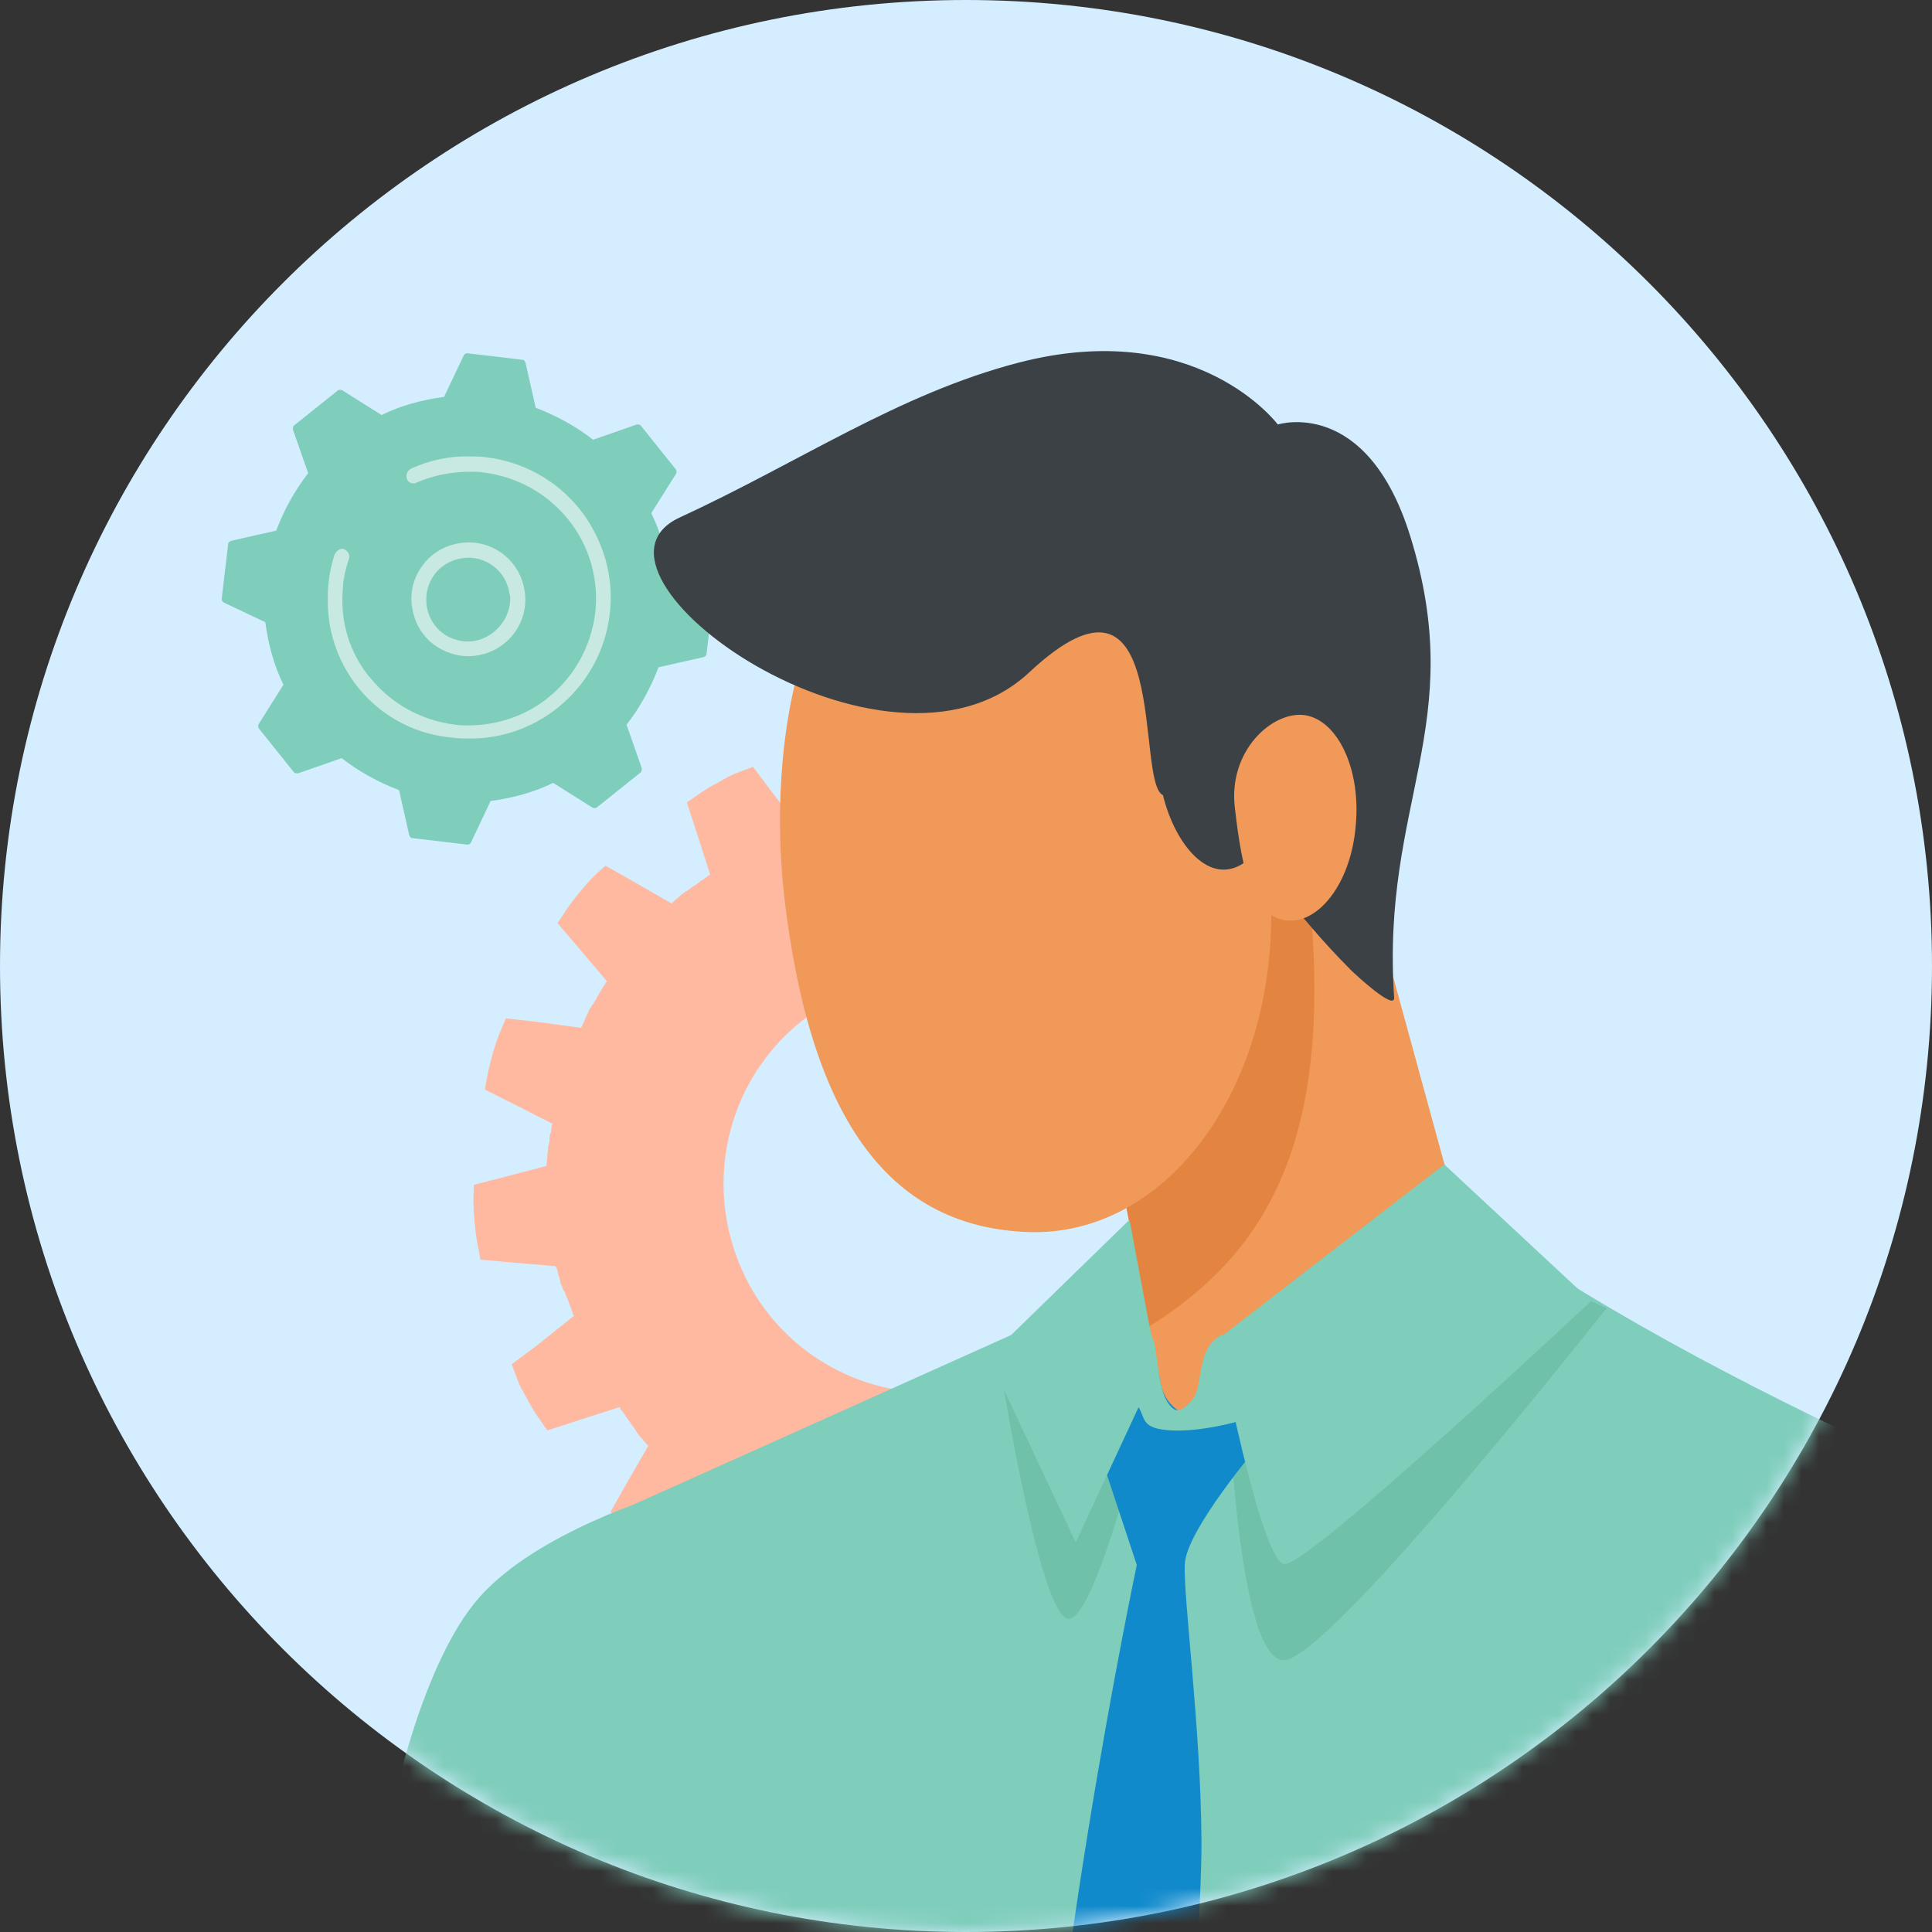 <svg width="111" height="111" viewBox="0 0 111 111" fill="none" xmlns="http://www.w3.org/2000/svg">
<rect x="0" y="0" width="111" height="111" fill="#333333" stroke="none"/>
<path d="M55.5 111C24.848 111 0 86.152 0 55.5C0 24.848 24.848 0 55.5 0C86.152 0 111 24.848 111 55.5C111 86.152 86.152 111 55.5 111Z" fill="#D4EEFF"/>
<mask id="mask0" style="mask-type:alpha" maskUnits="userSpaceOnUse" x="0" y="0" width="111" height="111">
<path d="M55.5 111C24.848 111 0 86.152 0 55.5C0 24.848 24.848 0 55.5 0C86.152 0 111 24.848 111 55.5C111 86.152 86.152 111 55.5 111Z" fill="#D4EEFF"/>
</mask>
<g mask="url(#mask0)">
<path d="M30.903 77.257L29.399 78.385C29.733 79.262 29.775 79.513 30.276 80.348C30.735 81.225 30.903 81.392 31.445 82.185L33.241 81.601L35.58 80.849C35.621 80.849 35.621 80.891 35.621 80.891C35.621 80.932 35.663 80.932 35.663 80.974C35.747 81.058 35.83 81.183 35.914 81.308C35.914 81.35 35.956 81.35 35.956 81.392C36.039 81.475 36.123 81.601 36.206 81.726C36.248 81.768 36.248 81.768 36.248 81.809C36.29 81.851 36.331 81.893 36.373 81.976C36.415 82.018 36.457 82.06 36.498 82.144C36.54 82.185 36.54 82.185 36.54 82.227C36.624 82.352 36.707 82.436 36.791 82.561L36.874 82.645C36.958 82.728 37.041 82.853 37.125 82.937C37.167 82.979 37.167 82.979 37.208 83.02L37.25 83.062L35.997 85.234L35.079 86.862C35.705 87.572 35.872 87.739 36.624 88.366C37.376 88.992 37.584 89.076 38.378 89.619L39.798 88.408L41.719 86.779C41.76 86.779 41.76 86.821 41.76 86.821C41.802 86.862 41.802 86.862 41.844 86.862C41.969 86.946 42.053 87.029 42.178 87.071C42.22 87.113 42.22 87.113 42.261 87.113C42.345 87.155 42.47 87.238 42.596 87.322C42.637 87.364 42.637 87.364 42.679 87.364C42.721 87.405 42.763 87.405 42.763 87.405C42.846 87.447 42.93 87.489 42.971 87.531C43.013 87.531 43.013 87.572 43.013 87.572L43.055 87.614C43.139 87.656 43.222 87.698 43.264 87.739C43.306 87.781 43.347 87.781 43.347 87.781C43.389 87.823 43.431 87.823 43.431 87.823C43.514 87.865 43.64 87.948 43.765 87.99C43.807 88.032 43.848 88.032 43.848 88.032C43.974 88.073 44.099 88.157 44.224 88.199C44.266 88.24 44.308 88.24 44.308 88.24C44.349 88.24 44.349 88.282 44.349 88.282L44.015 90.746L43.807 92.584C44.684 92.96 44.851 93.043 45.811 93.335C46.73 93.586 46.98 93.628 47.899 93.795L48.734 92.124L49.862 89.911H49.904C49.946 89.953 49.987 89.953 49.987 89.953C50.112 89.953 50.238 89.995 50.363 89.995C50.405 90.036 50.447 90.036 50.447 90.036C50.572 90.078 50.697 90.078 50.822 90.078C50.864 90.078 50.864 90.078 50.906 90.078C50.948 90.078 51.031 90.12 51.073 90.12C51.115 90.162 51.198 90.162 51.24 90.162C51.282 90.162 51.282 90.162 51.324 90.162C51.449 90.162 51.574 90.203 51.699 90.203C51.741 90.203 51.783 90.203 51.783 90.203C51.908 90.203 52.033 90.245 52.159 90.245C52.2 90.245 52.242 90.245 52.242 90.245H52.284L52.91 92.625L53.37 94.421C54.289 94.463 54.581 94.463 55.541 94.379C56.502 94.296 56.752 94.212 57.671 94.045L57.838 92.208L58.047 89.744C58.089 89.702 58.089 89.702 58.089 89.702L58.172 89.66C58.298 89.619 58.423 89.577 58.548 89.577C58.59 89.577 58.632 89.535 58.632 89.535C58.757 89.493 58.882 89.452 59.008 89.452C59.049 89.452 59.091 89.41 59.091 89.41C59.133 89.41 59.175 89.368 59.175 89.368C59.258 89.326 59.342 89.326 59.425 89.284C59.467 89.243 59.467 89.243 59.467 89.243C59.509 89.243 59.509 89.243 59.509 89.243C59.592 89.201 59.676 89.201 59.759 89.159C59.801 89.159 59.843 89.118 59.843 89.118C59.885 89.118 59.926 89.076 59.926 89.076C60.093 89.034 60.177 88.992 60.302 88.951C60.344 88.951 60.386 88.909 60.386 88.909C60.511 88.867 60.636 88.825 60.761 88.783C60.803 88.783 60.845 88.783 60.845 88.742C60.887 88.7 60.887 88.7 60.887 88.7L62.39 90.663L63.518 92.166C64.395 91.832 64.645 91.79 65.48 91.289C66.357 90.83 66.525 90.663 67.318 90.12L66.733 88.324L65.982 85.985L66.023 85.944C66.065 85.944 66.065 85.902 66.107 85.902C66.19 85.818 66.316 85.735 66.441 85.651C66.483 85.61 66.483 85.61 66.525 85.61C66.608 85.526 66.733 85.442 66.859 85.359C66.9 85.317 66.9 85.317 66.942 85.317C66.984 85.275 67.026 85.234 67.109 85.192C67.151 85.15 67.193 85.109 67.276 85.067C67.318 85.025 67.318 85.025 67.36 85.025C67.485 84.941 67.569 84.858 67.694 84.774C67.736 84.733 67.736 84.733 67.777 84.691C67.861 84.607 67.986 84.524 68.07 84.44C68.111 84.398 68.111 84.398 68.153 84.357L68.195 84.315L70.367 85.568L71.995 86.487C72.705 85.86 72.872 85.693 73.499 84.941C74.125 84.19 74.208 83.981 74.751 83.188L73.54 81.768L71.912 79.847C71.912 79.805 71.953 79.805 71.953 79.805C71.995 79.763 71.995 79.763 71.995 79.721C72.079 79.596 72.162 79.513 72.204 79.387C72.246 79.346 72.246 79.346 72.246 79.304C72.287 79.22 72.371 79.095 72.454 78.97C72.496 78.928 72.496 78.928 72.496 78.886C72.538 78.844 72.538 78.803 72.538 78.803C72.58 78.761 72.58 78.719 72.621 78.677C72.663 78.635 72.663 78.594 72.663 78.594C72.663 78.552 72.705 78.552 72.705 78.552C72.705 78.51 72.747 78.51 72.747 78.51C72.789 78.427 72.83 78.343 72.872 78.302C72.914 78.26 72.914 78.218 72.914 78.218C72.956 78.176 72.956 78.176 72.956 78.134C72.997 78.009 73.081 77.884 73.123 77.759C73.164 77.717 73.164 77.675 73.164 77.675C73.206 77.55 73.29 77.424 73.332 77.299C73.373 77.257 73.373 77.216 73.373 77.216C73.373 77.174 73.415 77.174 73.415 77.174L75.879 77.466L77.716 77.675C78.092 76.798 78.176 76.631 78.468 75.671C78.719 74.752 78.76 74.501 78.927 73.582L77.257 72.747L75.044 71.62V71.578C75.085 71.536 75.085 71.495 75.085 71.495C75.085 71.369 75.127 71.244 75.127 71.119C75.169 71.077 75.169 71.035 75.169 71.035C75.211 70.868 75.211 70.784 75.211 70.618C75.211 70.576 75.211 70.576 75.211 70.534C75.211 70.492 75.252 70.409 75.252 70.367C75.294 70.325 75.294 70.242 75.294 70.2C75.294 70.158 75.294 70.158 75.294 70.116C75.294 69.991 75.336 69.866 75.336 69.74C75.336 69.699 75.336 69.657 75.336 69.657C75.336 69.532 75.378 69.406 75.378 69.281C75.378 69.239 75.378 69.198 75.378 69.198V69.156L77.758 68.529L79.554 68.07C79.596 67.151 79.596 66.859 79.512 65.898C79.428 64.938 79.345 64.688 79.178 63.769L77.341 63.602L74.877 63.393C74.835 63.351 74.835 63.351 74.835 63.351L74.793 63.268C74.751 63.142 74.71 63.017 74.71 62.892L74.668 62.808C74.626 62.683 74.584 62.558 74.584 62.432C74.584 62.391 74.543 62.349 74.543 62.349C74.543 62.307 74.501 62.265 74.501 62.265C74.459 62.182 74.459 62.098 74.417 62.015C74.376 61.973 74.376 61.973 74.376 61.973V61.931C74.334 61.848 74.334 61.764 74.292 61.681C74.292 61.639 74.25 61.597 74.25 61.597C74.25 61.555 74.208 61.514 74.208 61.514C74.167 61.347 74.125 61.263 74.083 61.138C74.083 61.096 74.041 61.054 74.041 61.054C74 60.929 73.958 60.804 73.916 60.678C73.916 60.637 73.874 60.595 73.874 60.595C73.833 60.553 73.833 60.553 73.833 60.553L75.795 59.05L77.299 57.922C76.965 57.045 76.923 56.795 76.422 55.959C75.962 55.083 75.795 54.916 75.252 54.122L73.457 54.707L71.118 55.458L71.41 55.124C71.41 55.083 71.369 55.083 71.369 55.041C71.285 54.957 71.202 54.832 71.118 54.707C71.118 54.665 71.076 54.665 71.076 54.623C70.993 54.54 70.909 54.414 70.826 54.289C70.784 54.247 70.784 54.247 70.784 54.206C70.742 54.164 70.701 54.122 70.659 54.038C70.617 53.997 70.575 53.955 70.534 53.871C70.492 53.83 70.492 53.83 70.492 53.788C70.408 53.663 70.325 53.579 70.241 53.454C70.199 53.412 70.199 53.412 70.158 53.37C70.074 53.287 69.991 53.161 69.907 53.078C69.865 53.036 69.865 53.036 69.824 52.995L69.782 52.953L71.035 50.781L71.953 49.153C71.327 48.443 71.16 48.276 70.408 47.649C69.656 47.023 69.448 46.939 68.654 46.396L67.234 47.607L65.313 49.236C65.272 49.236 65.272 49.194 65.272 49.194C65.23 49.153 65.23 49.153 65.188 49.153C65.063 49.069 64.979 48.985 64.854 48.944C64.812 48.902 64.812 48.902 64.77 48.902C64.645 48.86 64.562 48.777 64.436 48.693C64.395 48.651 64.395 48.651 64.353 48.651C64.311 48.61 64.269 48.61 64.269 48.61C64.186 48.568 64.102 48.526 64.061 48.484C64.019 48.484 64.019 48.443 64.019 48.443L63.977 48.401C63.894 48.359 63.81 48.317 63.768 48.276C63.727 48.234 63.685 48.234 63.685 48.234C63.643 48.192 63.643 48.192 63.601 48.192C63.476 48.15 63.351 48.067 63.225 48.025C63.184 47.983 63.184 47.983 63.142 47.983C63.017 47.941 62.891 47.858 62.766 47.816C62.724 47.774 62.682 47.774 62.682 47.774C62.641 47.774 62.641 47.733 62.641 47.733L62.933 45.269L63.142 43.431C62.265 43.055 62.098 42.972 61.137 42.68C60.219 42.429 59.968 42.387 59.049 42.22L58.214 43.891L57.087 46.104H57.045C57.003 46.062 56.961 46.062 56.961 46.062C56.836 46.062 56.711 46.02 56.585 46.02C56.544 46.02 56.502 46.02 56.502 46.02C56.335 45.979 56.251 45.979 56.084 45.979C56.042 45.979 56.042 45.979 56.001 45.979C55.959 45.979 55.876 45.937 55.834 45.937C55.792 45.895 55.708 45.895 55.667 45.895C55.625 45.895 55.625 45.895 55.583 45.895C55.458 45.895 55.333 45.853 55.207 45.853C55.166 45.853 55.124 45.853 55.124 45.853C54.998 45.853 54.873 45.812 54.748 45.812C54.706 45.812 54.664 45.812 54.664 45.812H54.623L53.996 43.431L53.453 41.761C52.535 41.719 52.242 41.719 51.282 41.803C50.321 41.886 50.071 41.97 49.152 42.137L48.985 43.974L48.776 46.438C48.734 46.438 48.734 46.438 48.734 46.438C48.693 46.438 48.651 46.48 48.651 46.48C48.526 46.522 48.4 46.563 48.275 46.563C48.233 46.563 48.191 46.605 48.191 46.605C48.066 46.647 47.941 46.689 47.816 46.689C47.774 46.689 47.732 46.73 47.732 46.73L47.607 46.772C47.523 46.814 47.44 46.814 47.356 46.856C47.315 46.897 47.315 46.897 47.315 46.897C47.273 46.939 47.273 46.939 47.273 46.939C47.189 46.981 47.106 46.981 47.022 47.023C46.98 47.023 46.939 47.064 46.939 47.064C46.897 47.064 46.855 47.106 46.855 47.106C46.688 47.148 46.605 47.19 46.479 47.231C46.438 47.231 46.396 47.273 46.396 47.273C46.27 47.315 46.145 47.357 46.02 47.44C45.978 47.44 45.936 47.482 45.936 47.482C45.895 47.524 45.895 47.524 45.895 47.524L44.391 45.561L43.264 44.058C42.387 44.392 42.136 44.434 41.301 44.935C40.424 45.394 40.257 45.561 39.464 46.104L40.048 47.9L40.8 50.238C40.8 50.28 40.758 50.28 40.758 50.28C40.716 50.28 40.716 50.322 40.675 50.322C40.591 50.405 40.466 50.489 40.34 50.572C40.299 50.572 40.299 50.614 40.257 50.614C40.173 50.698 40.048 50.781 39.923 50.865C39.881 50.906 39.881 50.906 39.839 50.906C39.798 50.948 39.756 50.99 39.672 51.032C39.631 51.074 39.589 51.115 39.505 51.157C39.464 51.199 39.464 51.199 39.422 51.199C39.297 51.282 39.213 51.366 39.088 51.449C39.046 51.491 39.046 51.491 39.004 51.533C38.921 51.616 38.795 51.7 38.712 51.783C38.67 51.825 38.67 51.825 38.628 51.867L38.587 51.909L36.415 50.656L34.786 49.737C34.076 50.364 33.909 50.531 33.283 51.282C32.657 52.034 32.573 52.243 32.03 53.036L33.241 54.456L34.87 56.377C34.87 56.419 34.828 56.419 34.828 56.419C34.786 56.461 34.786 56.461 34.786 56.502C34.703 56.628 34.619 56.711 34.578 56.837C34.536 56.878 34.536 56.878 34.536 56.92C34.452 57.004 34.41 57.129 34.327 57.254C34.285 57.296 34.285 57.296 34.285 57.338C34.243 57.379 34.243 57.421 34.243 57.421C34.202 57.463 34.202 57.505 34.16 57.546C34.118 57.588 34.118 57.63 34.118 57.63C34.118 57.672 34.076 57.672 34.076 57.672C34.076 57.713 34.035 57.713 34.035 57.713C33.993 57.797 33.951 57.88 33.909 57.922C33.868 57.964 33.868 58.006 33.868 58.006C33.826 58.047 33.826 58.047 33.826 58.089C33.784 58.215 33.7 58.34 33.659 58.465C33.617 58.507 33.617 58.549 33.617 58.549C33.575 58.674 33.492 58.799 33.45 58.925C33.408 58.966 33.408 59.008 33.408 59.008C33.408 59.05 33.367 59.05 33.367 59.05L30.903 58.716L29.065 58.507C28.689 59.384 28.606 59.551 28.313 60.511C28.063 61.43 28.021 61.681 27.854 62.599L29.524 63.435L31.738 64.562V64.604C31.696 64.646 31.696 64.688 31.696 64.688C31.696 64.813 31.654 64.938 31.654 65.063C31.613 65.105 31.613 65.147 31.613 65.147C31.571 65.272 31.571 65.397 31.571 65.523C31.571 65.564 31.571 65.564 31.571 65.606C31.529 65.648 31.529 65.731 31.529 65.773C31.487 65.815 31.487 65.898 31.487 65.94C31.487 65.982 31.487 65.982 31.487 66.024C31.487 66.149 31.445 66.274 31.445 66.4C31.445 66.441 31.445 66.483 31.445 66.483C31.445 66.609 31.404 66.734 31.404 66.859C31.404 66.901 31.404 66.942 31.404 66.942V66.984L29.023 67.611L27.228 68.07C27.186 68.989 27.186 69.281 27.269 70.242C27.353 71.202 27.436 71.453 27.604 72.371L29.441 72.538L31.905 72.747C31.947 72.789 31.947 72.789 31.947 72.789C31.947 72.831 31.988 72.873 31.988 72.873C32.03 72.998 32.072 73.123 32.072 73.248C32.072 73.29 32.114 73.332 32.114 73.332C32.155 73.457 32.197 73.582 32.197 73.708C32.197 73.749 32.239 73.791 32.239 73.791C32.239 73.833 32.281 73.875 32.281 73.875C32.322 73.958 32.322 74.042 32.364 74.125C32.406 74.167 32.406 74.167 32.406 74.167C32.448 74.209 32.448 74.209 32.448 74.209C32.489 74.292 32.489 74.376 32.531 74.46C32.531 74.501 32.573 74.543 32.573 74.543C32.573 74.585 32.615 74.626 32.615 74.626C32.657 74.794 32.698 74.877 32.74 75.002C32.74 75.044 32.782 75.086 32.782 75.086C32.824 75.211 32.865 75.337 32.907 75.462C32.907 75.504 32.949 75.545 32.949 75.545C32.991 75.587 32.991 75.587 32.991 75.587L30.903 77.257ZM43.055 62.224C44.141 60.261 45.769 58.59 47.899 57.463C53.704 54.331 60.97 56.544 64.061 62.391C66.023 66.107 65.856 70.409 63.977 73.833C62.891 75.796 61.263 77.466 59.133 78.594C53.328 81.726 46.062 79.513 42.971 73.666C41.009 69.908 41.176 65.648 43.055 62.224Z" fill="#FFB9A1"/>
<path d="M16.912 24.43C16.829 24.472 16.829 24.597 16.829 24.681L17.706 27.186C16.954 28.147 16.328 29.274 15.868 30.485L13.279 31.07C13.196 31.112 13.112 31.154 13.112 31.237L12.736 34.411C12.736 34.495 12.778 34.578 12.862 34.62L15.242 35.747C15.409 37 15.743 38.253 16.286 39.339L14.866 41.594C14.824 41.677 14.824 41.761 14.866 41.844L16.871 44.35C16.912 44.434 17.038 44.434 17.121 44.434L19.627 43.557C20.587 44.308 21.715 44.935 22.926 45.394L23.511 47.983C23.552 48.067 23.594 48.15 23.678 48.15L26.852 48.526C26.935 48.526 27.018 48.484 27.06 48.401L28.188 46.02C29.441 45.853 30.693 45.519 31.779 44.977L34.034 46.396C34.118 46.438 34.201 46.438 34.285 46.396L36.791 44.392C36.874 44.35 36.874 44.225 36.874 44.141L35.997 41.636C36.749 40.675 37.375 39.548 37.834 38.337L40.424 37.752C40.507 37.71 40.591 37.668 40.591 37.585L40.967 34.411C40.967 34.328 40.925 34.244 40.841 34.202L38.461 33.075C38.294 31.822 37.96 30.569 37.417 29.483L38.837 27.228C38.879 27.145 38.879 27.061 38.837 26.978L36.832 24.472C36.791 24.388 36.665 24.389 36.582 24.389L34.076 25.265C33.116 24.514 31.988 23.887 30.777 23.428L30.192 20.839C30.151 20.755 30.109 20.672 30.025 20.672L26.852 20.296C26.768 20.296 26.684 20.338 26.643 20.421L25.515 22.802C24.262 22.969 23.009 23.303 21.924 23.846L19.669 22.426C19.585 22.384 19.502 22.384 19.418 22.426L16.912 24.43Z" fill="#7FCDBB"/>
<path opacity="0.56" d="M23.636 34.369C23.636 33.659 23.886 32.991 24.304 32.448C24.847 31.738 25.599 31.32 26.476 31.195C28.271 30.944 29.9 32.197 30.15 33.993C30.401 35.789 29.148 37.417 27.352 37.668C26.476 37.793 25.64 37.543 24.93 37.041C24.22 36.499 23.803 35.747 23.677 34.87C23.636 34.703 23.636 34.536 23.636 34.369ZM29.315 34.452C29.315 34.327 29.315 34.202 29.273 34.118C29.106 32.824 27.895 31.863 26.559 32.072C25.933 32.156 25.348 32.49 24.972 32.991C24.596 33.492 24.429 34.118 24.513 34.786C24.596 35.413 24.93 35.998 25.431 36.373C25.933 36.749 26.559 36.916 27.227 36.833C28.396 36.624 29.273 35.622 29.315 34.452Z" fill="white"/>
<path opacity="0.56" d="M18.833 34.369C18.833 34.077 18.833 33.826 18.875 33.534C18.916 32.991 19.041 32.448 19.209 31.905C19.209 31.863 19.209 31.863 19.25 31.822C19.334 31.655 19.501 31.529 19.668 31.529C19.71 31.529 19.751 31.529 19.793 31.571C20.002 31.655 20.127 31.905 20.044 32.114C19.877 32.615 19.751 33.116 19.71 33.617C19.71 33.659 19.71 33.659 19.71 33.701C19.584 34.912 19.751 36.123 20.211 37.209C20.461 37.793 20.796 38.378 21.213 38.879L21.255 38.921C22.466 40.424 24.178 41.385 26.141 41.635C26.391 41.677 26.642 41.677 26.892 41.677C28.563 41.677 30.192 41.134 31.486 40.09C32.99 38.879 33.95 37.167 34.201 35.204C34.41 33.283 33.867 31.362 32.656 29.859C31.444 28.355 29.732 27.395 27.77 27.144C27.519 27.103 27.268 27.103 27.018 27.103C25.932 27.103 24.888 27.311 23.927 27.729C23.886 27.771 23.802 27.771 23.761 27.771C23.593 27.771 23.426 27.687 23.385 27.52C23.301 27.311 23.385 27.061 23.593 26.936C24.679 26.434 25.849 26.184 27.06 26.226C27.352 26.226 27.602 26.226 27.895 26.267C30.066 26.518 31.987 27.604 33.324 29.274C34.66 30.986 35.286 33.116 35.036 35.246C34.785 37.418 33.7 39.339 32.029 40.675C30.567 41.844 28.73 42.471 26.892 42.429C26.6 42.429 26.35 42.429 26.057 42.387C21.84 42.053 18.749 38.503 18.833 34.369Z" fill="white"/>
<path d="M79.887 66.191C91.956 77.341 118.808 87.906 118.808 87.906C118.808 87.906 122.901 125.658 120.103 147.04C117.346 168.421 118.85 172.723 118.85 172.723L60.802 173.224C60.802 173.224 55.958 162.366 42.344 130.335C33.658 109.873 35.203 86.988 35.203 86.988L36.581 86.361L68.946 71.829L79.887 66.191Z" fill="#7FCDBB"/>
<path d="M70.533 79.596C70.533 79.596 71.034 95.507 73.79 95.382C76.505 95.215 92.29 75.17 92.29 75.17L89.618 73.875L70.533 79.596Z" fill="#6FC1AA"/>
<path d="M66.483 78.677C66.483 78.677 63.058 93.335 61.346 93.001C59.634 92.626 57.337 77.759 57.337 77.759L66.483 78.677Z" fill="#6FC1AA"/>
<path d="M65.814 76.882L70.533 77.383L72.329 83.021C72.329 83.021 68.152 87.907 68.069 89.869C67.985 91.832 68.988 99.182 69.029 105.78C69.071 112.42 66.607 138.897 67.735 155.141C68.862 171.386 68.862 171.386 68.862 171.386L59.341 171.762C59.341 171.762 58.84 153.93 59.341 134.846C59.842 115.719 65.313 89.911 65.313 89.911L63.141 83.355L65.814 76.882Z" fill="#118ACB"/>
<path d="M49.904 27.479C43.222 42.388 51.24 56.127 50.989 55.584C50.739 55.041 61.095 30.486 61.095 30.486L49.904 27.479Z" fill="#2E5B9A"/>
<path d="M75.21 38.462L83.688 69.448C83.938 70.325 83.729 71.244 83.186 71.954C81.182 74.418 78.342 79.471 72.663 81.058C71.535 81.35 70.199 81.475 69.071 81.475C67.902 81.475 66.9 80.64 66.691 79.513L60.97 50.113L75.21 38.462Z" fill="#F09959"/>
<path d="M73.582 41.051L70.491 42.345L60.97 50.155L64.603 68.78L66.023 76.213C74.751 70.743 77.925 61.931 73.582 41.051Z" fill="#E38540"/>
<path d="M73.038 52.535C73.038 62.934 66.816 71.077 59.049 70.785C51.323 70.492 46.604 64.688 45.059 51.533C43.889 41.218 46.855 29.191 54.58 29.483C62.306 29.776 73.038 42.137 73.038 52.535Z" fill="#F09959"/>
<path d="M64.895 70.075L66.482 78.552L61.805 88.617L56.794 77.968L64.895 70.075Z" fill="#7FCDBB"/>
<path d="M71.536 49.529C72.621 49.445 74.167 52.285 77.591 55.709C77.883 56.001 80.18 58.131 80.097 57.296C79.345 46.104 84.398 41.636 81.015 30.778C78.51 22.76 73.415 24.389 73.415 24.389C73.415 24.389 68.779 18.166 58.506 20.839C51.616 22.635 45.936 26.56 39.046 29.734C32.197 32.908 50.906 46.313 59.133 38.629C67.36 30.945 65.188 44.935 66.817 45.687C67.5 48.5 69.5 51 71.536 49.529Z" fill="#3C4145"/>
<path d="M77.883 47.524C77.591 50.782 75.712 53.162 73.833 52.87C71.953 52.577 71.369 50.113 70.951 46.438C70.534 43.139 73.123 40.801 75.002 41.093C76.923 41.427 78.218 44.309 77.883 47.524Z" fill="#F09959"/>
<path d="M82.978 66.901L91.413 74.752C91.413 74.752 75.169 89.995 73.79 89.869C72.412 89.702 69.99 76.924 69.99 76.924L82.978 66.901Z" fill="#7FCDBB"/>
<path d="M70.241 76.673C68.696 77.383 69.156 79.596 68.529 80.39C67.861 81.141 67.485 81.35 66.942 80.306C66.441 79.22 66.483 76.798 66.065 76.673C65.648 76.589 62.516 86.32 62.516 86.32C62.516 86.32 64.812 80.055 65.355 80.765C65.856 81.434 65.439 82.102 67.36 82.185C69.281 82.269 71.661 81.517 71.661 81.517L70.241 76.673Z" fill="#7FCDBB"/>
<path d="M38.001 85.902C38.001 85.902 30.902 87.99 27.561 91.749C24.22 95.507 22.55 103.859 22.55 103.859C22.55 103.859 30.484 112.629 34.243 112.629C38.001 112.629 38.419 106.783 38.419 106.783L38.001 85.902Z" fill="#7FCDBB"/>
</g>
</svg>
